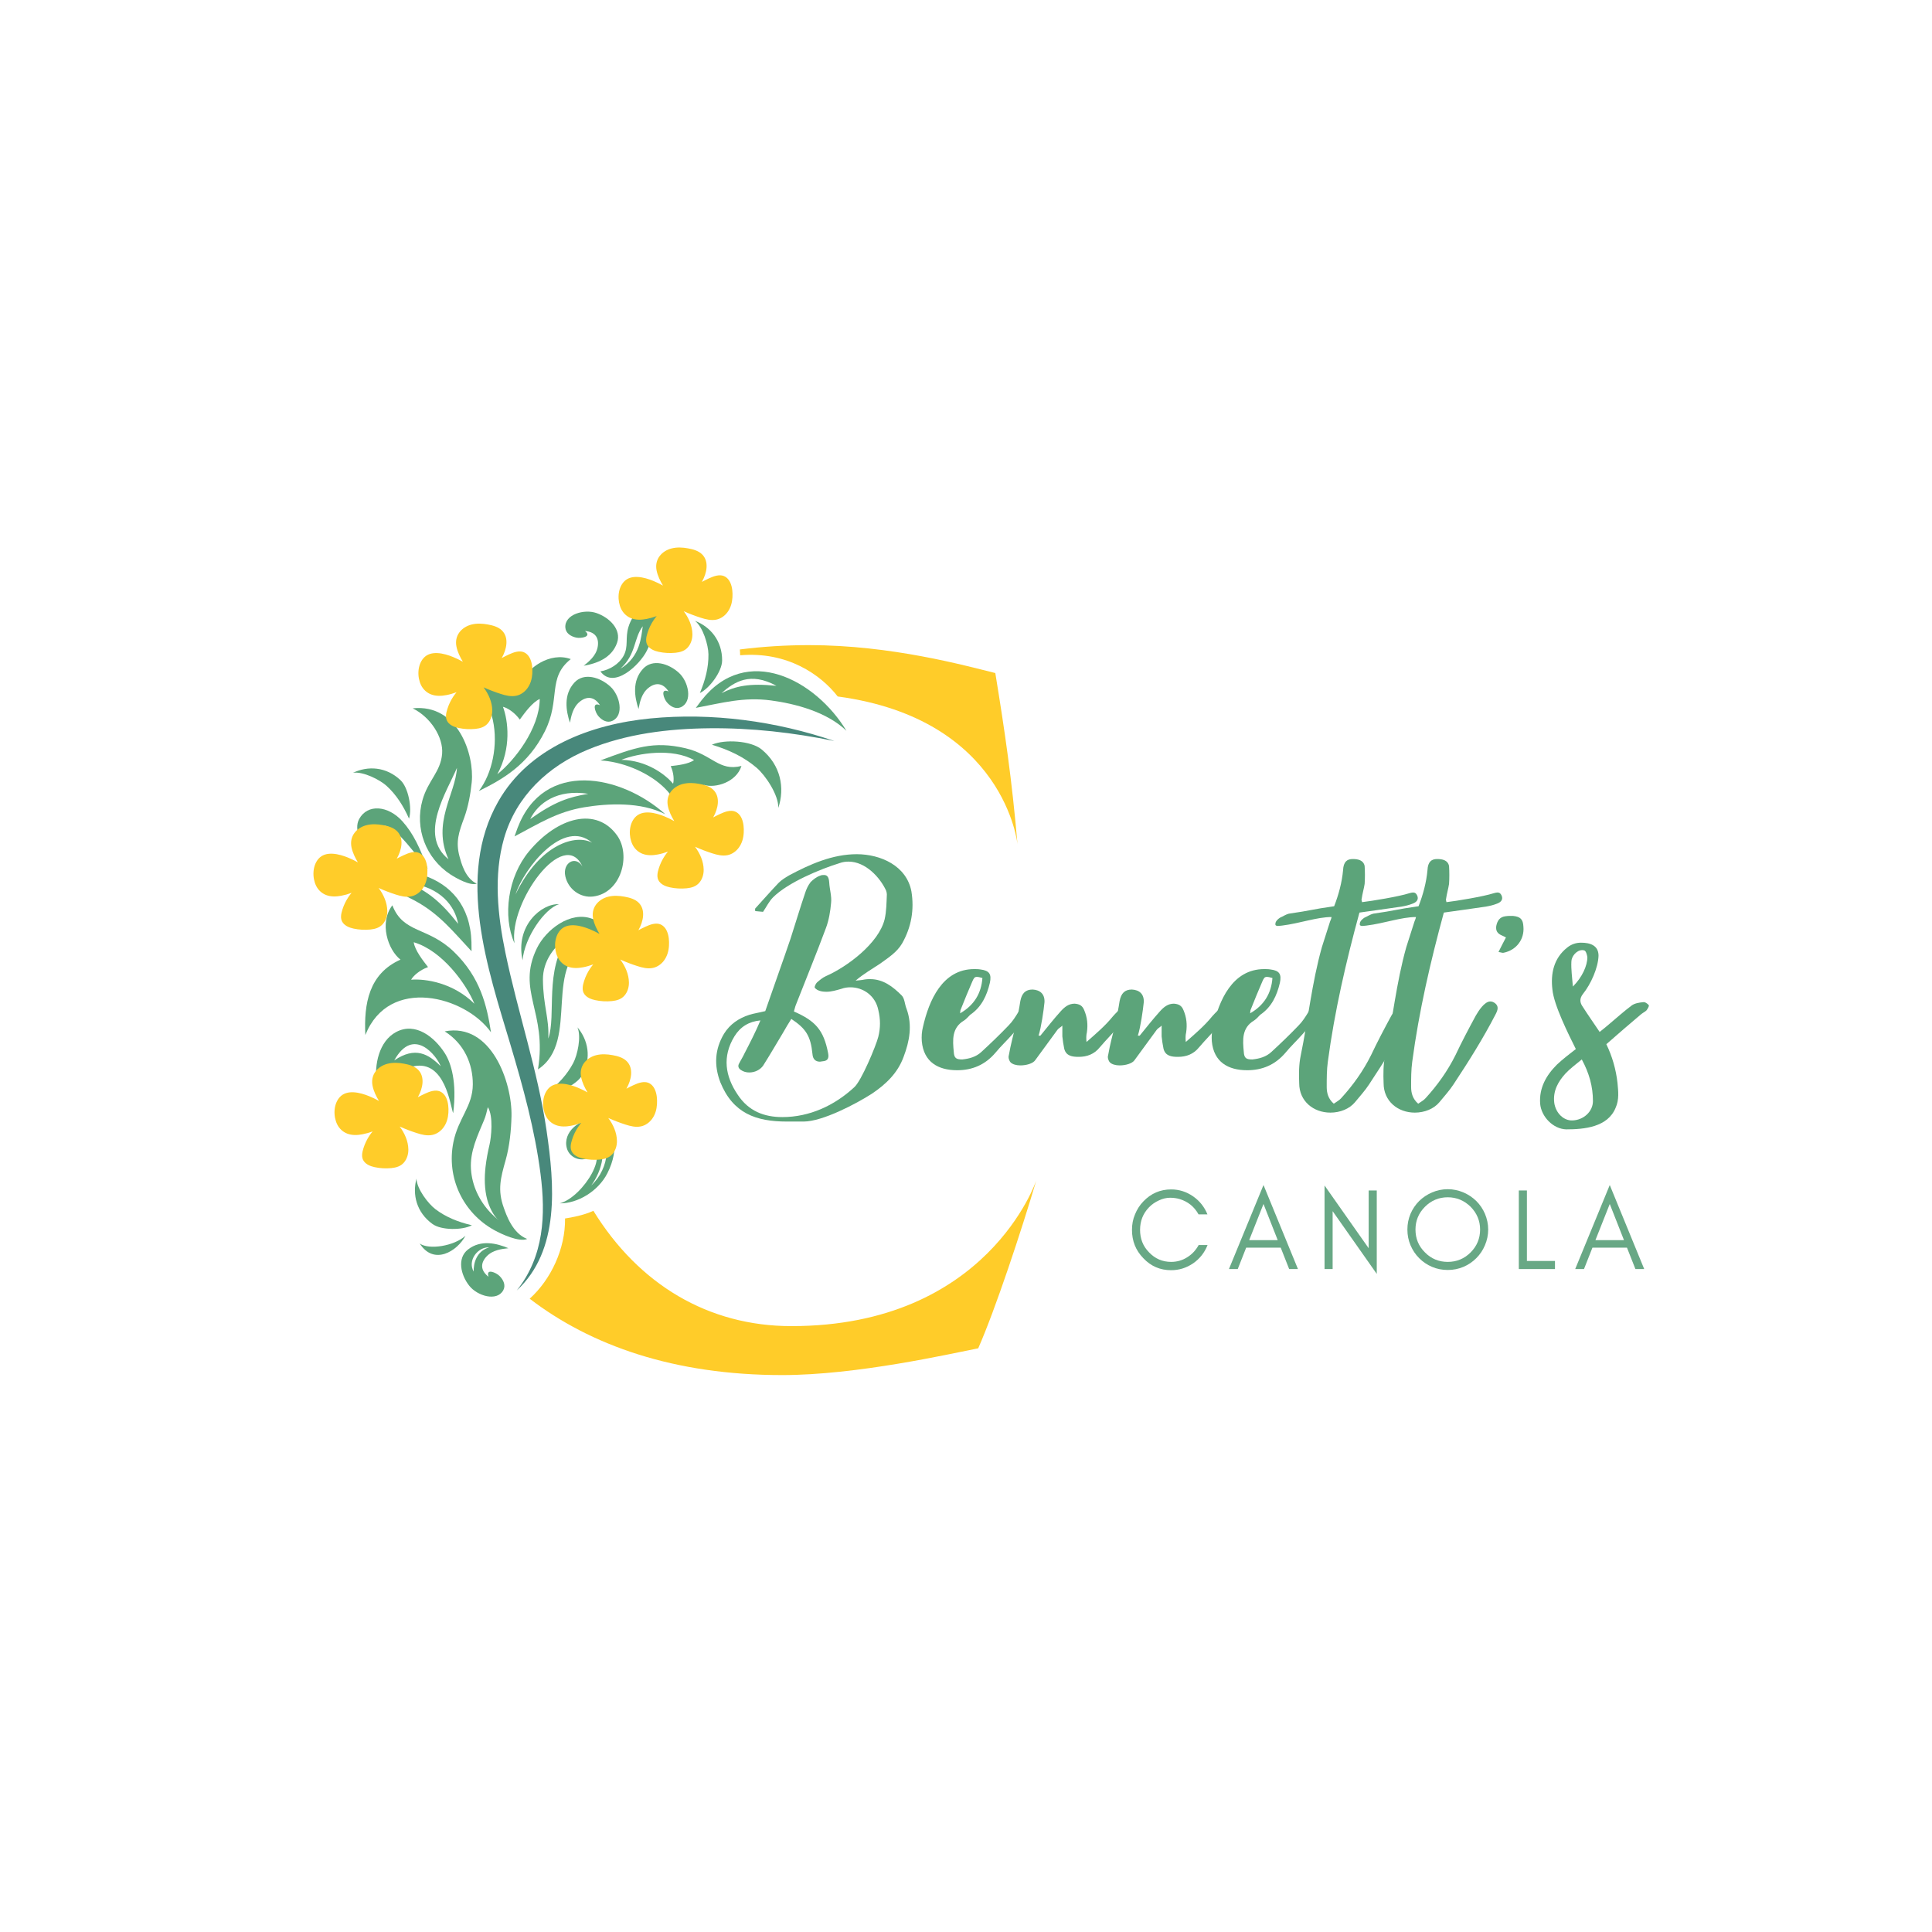 <svg xmlns="http://www.w3.org/2000/svg" xmlns:xlink="http://www.w3.org/1999/xlink" width="500" viewBox="0 0 375 375" height="500" preserveAspectRatio="xMidYMid meet"><defs><g></g></defs><path fill="#ffcc29" d="M 193.188 130.637 C 187.328 129.199 173.066 125.219 157.035 125.219 C 152.41 125.219 147.93 125.512 143.605 126.059 C 143.633 126.434 143.66 126.809 143.664 127.188 C 152.816 126.406 159.297 130.941 162.598 135.184 C 195.109 139.562 197.5 163.902 197.5 163.902 C 196.395 151.191 195.066 142.129 193.188 130.637 Z M 193.188 130.637 " fill-opacity="1" fill-rule="nonzero"></path><path fill="#ffcc29" d="M 153.605 257.398 C 137.523 257.398 124 249.344 115.176 235.016 C 113.309 235.887 110.949 236.312 109.676 236.504 C 109.754 242.367 106.945 248.344 102.812 252.078 C 114.629 261.133 130.793 266.902 151.836 266.902 C 166.32 266.902 184.23 262.812 189.871 261.707 C 193.188 254.191 198.273 238.832 201.148 229.105 C 201.148 229.105 191.715 257.398 153.605 257.398 Z M 153.605 257.398 " fill-opacity="1" fill-rule="nonzero"></path><path fill="#5ca47a" d="M 125.82 133.555 C 124.484 134.648 124.172 136.402 123.938 137.621 C 123.176 135.328 122.633 132.176 124.816 129.809 C 126.648 127.824 129.797 128.77 131.793 130.609 C 133.648 132.316 134.496 136.188 132.176 137.258 C 131.184 137.715 130.168 137.176 129.434 136.309 C 128.82 135.586 128.113 133.473 129.793 134.223 C 129.879 134.309 129.875 134.312 129.781 134.234 C 128.711 132.555 127.262 132.379 125.82 133.555 Z M 125.82 133.555 " fill-opacity="1" fill-rule="nonzero"></path><path fill="#5ca47a" d="M 112.508 136.219 C 111.172 137.312 110.859 139.066 110.625 140.281 C 109.863 137.988 109.32 134.84 111.504 132.473 C 113.336 130.488 116.484 131.434 118.48 133.273 C 120.332 134.98 121.184 138.852 118.863 139.918 C 117.871 140.379 116.855 139.84 116.121 138.973 C 115.508 138.246 114.801 136.137 116.48 136.887 C 116.566 136.973 116.562 136.977 116.469 136.898 C 115.398 135.219 113.945 135.043 112.508 136.219 Z M 112.508 136.219 " fill-opacity="1" fill-rule="nonzero"></path><path fill="#5ca47a" d="M 115.996 125.645 C 115.66 127.34 114.262 128.441 113.301 129.223 C 115.68 128.812 118.719 127.805 119.773 124.762 C 120.66 122.211 118.34 119.883 115.773 118.992 C 113.395 118.164 109.578 119.242 109.73 121.789 C 109.797 122.883 110.75 123.523 111.859 123.762 C 112.789 123.961 114.988 123.586 113.531 122.461 C 113.418 122.426 113.414 122.434 113.527 122.477 C 115.512 122.625 116.355 123.824 115.996 125.645 Z M 115.996 125.645 " fill-opacity="1" fill-rule="nonzero"></path><path fill="#5ca47a" d="M 91.555 237.844 C 91.566 237.836 91.578 237.832 91.59 237.824 C 88.914 237.195 86.574 236.254 84.531 234.715 C 83.133 233.664 80.895 230.758 80.84 228.777 C 80.012 231.848 80.832 235.332 83.953 237.582 C 85.668 238.82 89.711 238.801 91.555 237.844 Z M 91.555 237.844 " fill-opacity="1" fill-rule="nonzero"></path><path fill="#5ca47a" d="M 79.402 158.863 C 79.398 158.875 79.395 158.887 79.391 158.898 C 78.277 156.387 76.922 154.258 75.031 152.535 C 73.742 151.355 70.473 149.691 68.516 150.004 C 71.379 148.625 74.957 148.789 77.746 151.441 C 79.277 152.898 80.004 156.875 79.402 158.863 Z M 79.402 158.863 " fill-opacity="1" fill-rule="nonzero"></path><path fill="#5ca47a" d="M 135.879 134.5 C 135.867 134.508 135.855 134.512 135.844 134.52 C 136.914 131.988 137.543 129.543 137.508 126.988 C 137.488 125.238 136.465 121.719 134.898 120.504 C 137.867 121.648 140.195 124.371 140.164 128.219 C 140.145 130.332 137.742 133.582 135.879 134.5 Z M 135.879 134.5 " fill-opacity="1" fill-rule="nonzero"></path><path fill="#5ca47a" d="M 138.227 144.531 C 138.211 144.535 138.195 144.543 138.18 144.551 C 141.512 145.555 144.398 146.926 146.863 149.027 C 148.551 150.465 151.152 154.309 151.066 156.816 C 152.352 153 151.586 148.531 147.812 145.449 C 145.738 143.754 140.629 143.461 138.227 144.531 Z M 138.227 144.531 " fill-opacity="1" fill-rule="nonzero"></path><path fill="#5ca47a" d="M 90.352 239.852 C 88.191 241.852 83.266 242.652 81.469 241.363 C 84.219 245.688 88.766 242.855 90.352 239.852 Z M 90.352 239.852 " fill-opacity="1" fill-rule="nonzero"></path><path fill="#5ca47a" d="M 106.219 212.156 C 106.207 212.156 106.191 212.156 106.18 212.152 C 108.336 210.449 110.059 208.605 111.258 206.348 C 112.078 204.805 112.875 201.227 112.082 199.406 C 114.137 201.836 114.871 205.344 112.992 208.703 C 111.965 210.547 108.293 212.242 106.219 212.156 Z M 106.219 212.156 " fill-opacity="1" fill-rule="nonzero"></path><path fill="#5ca47a" d="M 108.16 213.465 C 110.965 214.363 115.766 213 116.848 211.074 C 116.188 216.156 110.871 215.516 108.16 213.465 Z M 108.16 213.465 " fill-opacity="1" fill-rule="nonzero"></path><path fill="#5ca47a" d="M 108.523 175.5 C 105.699 176.34 101.793 182.008 101.43 186.391 C 99.957 179.668 105.125 175.332 108.523 175.5 Z M 108.523 175.5 " fill-opacity="1" fill-rule="nonzero"></path><path fill="#5ca47a" d="M 69.715 158.969 C 68.629 160.961 69.969 164.379 72.641 164.398 C 73.852 164.41 74.902 163.449 75.027 162.195 C 75.152 160.895 73.82 160.332 73.316 161.465 C 74.68 157.301 80.031 165.145 83.02 168.66 C 81.547 164.633 80.227 161.785 78.141 159.449 C 75.336 156.309 71.328 156 69.715 158.969 Z M 69.715 158.969 " fill-opacity="1" fill-rule="nonzero"></path><path fill="#48887b" d="M 100.297 250.488 C 105.625 243.816 105.926 235.758 104.918 227.867 C 103.824 219.32 101.523 210.973 99.066 202.738 C 94.691 188.082 88.469 170.051 96.707 155.574 C 102.703 145.031 114.746 140.566 126.262 139.445 C 138.203 138.281 150.617 139.965 161.953 143.832 C 153.977 142.191 145.867 141.273 137.723 141.355 C 129.738 141.434 121.547 142.422 114.117 145.496 C 106.395 148.695 100.184 154.527 97.84 162.695 C 95.766 169.91 96.598 177.684 98.098 184.918 C 100.5 196.508 104.383 207.754 106.094 219.488 C 107.605 229.855 108.762 242.664 100.297 250.488 C 101.219 249.402 101.32 249.539 100.297 250.488 Z M 100.297 250.488 " fill-opacity="1" fill-rule="nonzero"></path><path fill="#5ca47a" d="M 97.789 234.438 C 96.527 230.965 97.172 228.625 98.152 225.152 C 98.902 222.504 99.219 219.387 99.281 216.641 C 99.422 210.184 95.391 198.414 86.316 200.188 C 90.141 202.602 91.789 206.555 91.773 210.469 C 91.758 214.762 88.957 216.996 88.004 221.699 C 86.602 228.625 89.898 235.438 95.945 238.77 C 97.371 239.555 100.77 241.148 102.328 240.477 C 99.457 239.395 98.25 235.719 97.789 234.438 Z M 95.211 235.387 C 93.027 233.086 91.621 230.113 91.414 226.938 C 91.191 223.484 92.684 220.477 93.961 217.398 C 94.289 216.609 94.449 215.906 94.691 214.898 C 95.805 216.645 95.336 220.824 95.02 222.164 C 94.684 223.594 94.406 225.039 94.242 226.492 C 94.008 228.609 94.02 230.805 94.578 232.871 C 94.938 234.195 95.758 236.016 96.832 236.875 C 96.258 236.414 95.715 235.918 95.211 235.387 Z M 95.211 235.387 " fill-opacity="1" fill-rule="nonzero"></path><path fill="#5ca47a" d="M 115 182.602 C 117.93 181.422 119.699 183.203 120.344 185.809 C 120.906 183.086 117.375 179.246 114.902 178.324 C 110.719 176.766 105.957 180.438 104.203 184.066 C 100.188 192.363 106.254 196.398 104.418 207.566 C 112.863 202.027 104.805 186.707 115 182.602 Z M 105.383 190.117 C 105.363 186.551 107.609 183.477 110.281 181.953 C 105.582 188.246 108.027 197.066 106.418 201.586 C 106.637 197.645 105.414 195.191 105.383 190.117 Z M 105.383 190.117 " fill-opacity="1" fill-rule="nonzero"></path><path fill="#5ca47a" d="M 88.062 184.703 C 82.996 179.836 78.297 181.23 76.156 175.719 C 73.551 179.125 75.289 184.359 77.734 186.266 C 71.602 188.988 70.609 194.832 70.914 200.891 C 75.527 189.352 90.34 193.367 95.301 200.367 C 94.512 195.273 93.277 189.711 88.062 184.703 Z M 79.797 190.16 C 80.246 189.363 81.477 188.289 83.082 187.707 C 82.125 186.488 80.516 184.438 80.305 182.887 C 85.844 184.516 90.496 190.973 92.078 194.824 C 87.957 190.754 82.652 189.945 79.797 190.16 Z M 79.797 190.16 " fill-opacity="1" fill-rule="nonzero"></path><path fill="#5ca47a" d="M 105.75 141.965 C 108.891 135.68 106.164 131.613 110.789 127.93 C 106.758 126.457 102.277 129.672 101.188 132.57 C 96.762 127.531 90.883 128.324 85.188 130.418 C 97.582 131.383 98.152 146.715 92.945 153.535 C 97.574 151.266 102.52 148.43 105.75 141.965 Z M 97.625 137.191 C 98.516 137.402 99.891 138.289 100.895 139.668 C 101.801 138.414 103.324 136.301 104.762 135.672 C 104.723 141.441 99.801 147.695 96.531 150.277 C 99.309 145.195 98.625 139.875 97.625 137.191 Z M 97.625 137.191 " fill-opacity="1" fill-rule="nonzero"></path><path fill="#5ca47a" d="M 136.645 152.355 C 138.914 153.035 142.945 151.801 143.914 148.672 C 139.535 149.777 138.277 146.457 133.047 145.234 C 126.805 143.773 123.18 145.117 116.543 147.602 C 124.664 148.043 135.699 155.098 130.547 163.074 C 134.457 160.586 137.66 157.379 136.645 152.355 Z M 120.605 147.488 C 123.852 146.172 130.473 145.16 134.715 147.527 C 133.656 148.316 131.477 148.555 130.184 148.699 C 130.777 150.004 130.855 151.379 130.645 152.117 C 129.09 150.273 125.48 147.566 120.605 147.488 Z M 120.605 147.488 " fill-opacity="1" fill-rule="nonzero"></path><path fill="#5ca47a" d="M 80.234 206.977 C 86.469 205.621 87.438 214.859 87.961 216.07 C 88.723 210.055 87.559 206.312 86.32 204.395 C 84.348 201.332 80.68 198.316 76.906 200.305 C 73.531 202.082 72.641 206.734 73.09 210.117 C 73.445 212.805 76.508 217.527 79.512 214.836 C 75.785 215.98 75.309 208.047 80.234 206.977 Z M 76.523 205.824 C 80.285 199.047 84.82 205.02 85.539 206.953 C 83.16 204.586 80.613 203.051 76.523 205.824 Z M 76.523 205.824 " fill-opacity="1" fill-rule="nonzero"></path><path fill="#5ca47a" d="M 117.891 227.73 C 120.27 223.055 119.609 218.375 115.492 217.496 C 112.727 216.906 109.117 219.711 110.035 222.906 C 110.453 224.359 111.969 225.273 113.512 224.98 C 115.109 224.672 115.316 222.883 113.781 222.68 C 118.984 222.793 113.305 232.324 108.652 233.57 C 112.145 233.605 116.129 231.199 117.891 227.73 Z M 114.613 220.547 C 119.145 220.312 118.305 226.852 114.762 230.09 C 116.711 227.516 118.594 221.938 114.613 220.547 Z M 114.613 220.547 " fill-opacity="1" fill-rule="nonzero"></path><path fill="#5ca47a" d="M 97.672 250.461 C 98.207 249.508 97.75 248.453 96.945 247.652 C 96.273 246.988 94.246 246.125 94.828 247.816 C 93.258 246.621 93.203 245.168 94.48 243.836 C 95.68 242.59 97.453 242.418 98.684 242.277 C 96.461 241.336 93.359 240.547 90.828 242.535 C 88.703 244.203 89.395 247.418 91.074 249.551 C 92.629 251.535 96.422 252.688 97.672 250.461 Z M 94.957 242.113 C 92.465 242.84 91.887 245.23 91.941 246.812 C 90.691 244.645 92.75 242 94.957 242.113 Z M 94.957 242.113 " fill-opacity="1" fill-rule="nonzero"></path><path fill="#5ca47a" d="M 91.508 182.859 C 91.07 168.613 75.934 166.523 65.301 170.977 C 70.562 170.242 76.492 172.625 80.586 174.852 C 85.312 177.418 87.98 180.852 91.527 184.637 C 91.531 184.512 91.512 182.98 91.508 182.859 Z M 79.492 171.426 C 85.512 172.211 88.312 175.863 88.922 179.312 C 85.305 174.703 82.949 173.113 79.492 171.426 Z M 79.492 171.426 " fill-opacity="1" fill-rule="nonzero"></path><path fill="#5ca47a" d="M 100.469 160.676 C 100.426 160.789 99.902 162.23 99.867 162.348 C 104.461 159.934 108.105 157.566 113.414 156.688 C 118.012 155.926 124.395 155.617 129.125 158.035 C 120.539 150.34 105.551 147.363 100.469 160.676 Z M 102.91 158.984 C 104.469 155.844 108.184 153.129 114.18 154.078 C 110.391 154.723 107.684 155.582 102.91 158.984 Z M 102.91 158.984 " fill-opacity="1" fill-rule="nonzero"></path><path fill="#5ca47a" d="M 89.207 166.293 C 88.398 163.375 89.074 161.5 90.098 158.723 C 90.879 156.602 91.34 154.07 91.562 151.832 C 92.094 146.555 88.977 136.551 80.098 137.488 C 83.555 139.172 86.078 143.102 85.816 146.305 C 85.531 149.816 83.098 151.465 82.016 155.25 C 80.426 160.828 82.691 166.609 87.422 169.723 C 88.539 170.453 91.219 171.973 92.535 171.523 C 90.254 170.453 89.504 167.371 89.207 166.293 Z M 88.691 149.043 C 88.43 154.129 83.785 159.688 87.055 166.781 C 81.121 162.027 86.82 153.543 88.691 149.043 Z M 88.691 149.043 " fill-opacity="1" fill-rule="nonzero"></path><path fill="#5ca47a" d="M 136.129 135.977 C 136.055 136.07 135.133 137.297 135.062 137.398 C 140.16 136.438 144.344 135.242 149.676 135.957 C 154.293 136.578 160.488 138.156 164.297 141.855 C 158.352 131.98 144.895 124.738 136.129 135.977 Z M 140.031 134.539 C 142.547 132.32 145.617 130.344 150.707 133.117 C 145.359 132.566 142.809 133.176 140.031 134.539 Z M 140.031 134.539 " fill-opacity="1" fill-rule="nonzero"></path><path fill="#5ca47a" d="M 125.547 126.312 C 126.125 125.16 126.68 123.793 126.949 122.527 C 127.305 120.867 127.551 119.75 128.84 118.582 C 129.312 118.152 130.621 116.887 132.055 117.066 C 131.555 116.445 129.789 116.363 129.023 116.375 C 125.777 116.434 122.906 118.543 121.969 121.734 C 121.332 123.898 122.008 125.441 121.07 127.23 C 120.215 128.863 118.32 130.035 116.539 130.312 C 119.129 133.887 124.188 129.031 125.547 126.312 Z M 120.418 129.793 C 123.535 126.941 122.953 123.957 124.758 121.559 C 124.453 123.516 124.32 127.469 120.418 129.793 Z M 120.418 129.793 " fill-opacity="1" fill-rule="nonzero"></path><path fill="#5ca47a" d="M 119.797 162.188 C 115.766 156.516 108.23 158.574 102.684 165.242 C 98.57 170.188 97.523 177.812 99.863 183.086 C 98.711 175.211 109.465 160.355 113.047 168.176 C 111.73 165.984 109.148 167.461 109.73 170.09 C 110.289 172.621 112.672 174.328 115.152 174.008 C 120.609 173.309 122.5 165.996 119.797 162.188 Z M 100.066 173.598 C 101.758 168.441 109.402 158.781 114.926 163.574 C 111.84 161.859 104.836 163.695 100.066 173.598 Z M 100.066 173.598 " fill-opacity="1" fill-rule="nonzero"></path><path fill="#ffcc29" d="M 143.949 158.832 C 143.586 158.023 142.934 157.418 142.012 157.383 C 141.027 157.348 140.012 157.871 139.145 158.289 C 138.898 158.406 138.656 158.531 138.414 158.664 C 138.434 158.629 138.457 158.598 138.477 158.562 C 139.348 157.012 139.891 154.703 138.453 153.301 C 137.734 152.602 136.695 152.328 135.738 152.152 C 134.688 151.957 133.594 151.898 132.547 152.164 C 131.637 152.391 130.766 152.918 130.203 153.676 C 129.594 154.496 129.434 155.469 129.637 156.465 C 129.844 157.488 130.332 158.477 130.875 159.379 C 130.258 159.035 129.625 158.723 128.969 158.457 C 127.266 157.766 124.652 157.062 123.23 158.688 C 122.035 160.051 121.992 162.355 122.77 163.93 C 123.172 164.746 123.852 165.387 124.707 165.719 C 125.648 166.086 126.699 166.043 127.676 165.855 C 128.348 165.727 129.008 165.539 129.652 165.297 C 129.438 165.551 129.234 165.82 129.047 166.098 C 128.539 166.852 128.145 167.676 127.871 168.543 C 127.609 169.375 127.391 170.348 127.961 171.105 C 128.449 171.754 129.266 172.066 130.035 172.234 C 131.094 172.465 132.203 172.523 133.281 172.418 C 134.219 172.324 135.113 172.066 135.742 171.32 C 136.336 170.613 136.594 169.703 136.582 168.789 C 136.559 167.211 135.871 165.641 134.898 164.348 C 134.918 164.359 134.941 164.367 134.961 164.375 C 136.02 164.852 137.105 165.266 138.211 165.621 C 139.188 165.934 140.223 166.195 141.246 165.98 C 142.117 165.793 142.879 165.242 143.402 164.527 C 144.016 163.695 144.297 162.691 144.355 161.668 C 144.41 160.73 144.336 159.699 143.949 158.832 Z M 143.949 158.832 " fill-opacity="1" fill-rule="nonzero"></path><path fill="#ffcc29" d="M 134.68 159.754 C 134.652 159.559 134.559 159.375 134.402 159.246 C 134.238 159.109 134.066 159.051 133.867 159.051 C 133.812 159.047 133.754 159.051 133.695 159.066 C 133.652 159.074 133.609 159.094 133.57 159.117 C 133.281 159.258 133.086 159.574 133.113 159.902 C 133.152 160.359 133.539 160.672 133.992 160.609 C 134.414 160.555 134.738 160.188 134.68 159.754 Z M 134.68 159.754 " fill-opacity="1" fill-rule="nonzero"></path><path fill="#ffcc29" d="M 132.082 161.57 C 132.023 161.512 131.965 161.453 131.91 161.395 C 131.824 161.305 131.684 161.25 131.562 161.25 C 131.441 161.25 131.297 161.305 131.211 161.395 C 131.125 161.488 131.062 161.613 131.066 161.742 C 131.074 161.875 131.121 161.996 131.211 162.09 C 131.27 162.148 131.328 162.207 131.383 162.266 C 131.473 162.355 131.609 162.41 131.734 162.41 C 131.852 162.41 131.996 162.359 132.082 162.266 C 132.168 162.172 132.23 162.051 132.227 161.918 C 132.219 161.789 132.176 161.668 132.082 161.57 Z M 132.082 161.57 " fill-opacity="1" fill-rule="nonzero"></path><path fill="#ffcc29" d="M 134.875 161.328 C 134.238 161.328 134.238 162.312 134.875 162.312 C 135.508 162.312 135.508 161.328 134.875 161.328 Z M 134.875 161.328 " fill-opacity="1" fill-rule="nonzero"></path><path fill="#ffcc29" d="M 132.961 163.066 C 132.328 163.066 132.328 164.051 132.961 164.051 C 133.598 164.051 133.598 163.066 132.961 163.066 Z M 132.961 163.066 " fill-opacity="1" fill-rule="nonzero"></path><path fill="#ffcc29" d="M 129.441 180.727 C 129.078 179.914 128.426 179.312 127.504 179.277 C 126.52 179.242 125.504 179.766 124.637 180.18 C 124.391 180.301 124.148 180.426 123.906 180.559 C 123.926 180.523 123.949 180.488 123.965 180.453 C 124.84 178.902 125.383 176.598 123.945 175.195 C 123.227 174.496 122.188 174.223 121.23 174.047 C 120.18 173.852 119.086 173.793 118.039 174.055 C 117.129 174.285 116.258 174.809 115.695 175.57 C 115.086 176.391 114.926 177.363 115.129 178.359 C 115.336 179.383 115.824 180.371 116.367 181.273 C 115.75 180.93 115.117 180.617 114.461 180.352 C 112.758 179.656 110.141 178.957 108.723 180.578 C 107.527 181.945 107.484 184.246 108.262 185.82 C 108.664 186.641 109.344 187.281 110.199 187.613 C 111.141 187.98 112.191 187.938 113.168 187.75 C 113.84 187.621 114.5 187.43 115.145 187.191 C 114.93 187.445 114.727 187.715 114.539 187.992 C 114.031 188.746 113.637 189.57 113.363 190.438 C 113.102 191.27 112.883 192.242 113.453 193 C 113.941 193.648 114.758 193.961 115.527 194.125 C 116.586 194.359 117.695 194.418 118.773 194.309 C 119.711 194.215 120.605 193.957 121.234 193.211 C 121.828 192.508 122.086 191.594 122.074 190.684 C 122.051 189.105 121.363 187.535 120.391 186.242 C 120.41 186.25 120.434 186.262 120.453 186.27 C 121.512 186.746 122.598 187.16 123.703 187.512 C 124.68 187.824 125.715 188.09 126.738 187.871 C 127.609 187.688 128.371 187.137 128.895 186.422 C 129.508 185.59 129.789 184.586 129.848 183.559 C 129.902 182.625 129.828 181.59 129.441 180.727 Z M 129.441 180.727 " fill-opacity="1" fill-rule="nonzero"></path><path fill="#ffcc29" d="M 120.172 181.648 C 120.145 181.453 120.051 181.27 119.895 181.141 C 119.73 181.004 119.555 180.945 119.359 180.945 C 119.305 180.941 119.246 180.945 119.188 180.961 C 119.145 180.969 119.102 180.984 119.062 181.008 C 118.773 181.148 118.578 181.469 118.605 181.797 C 118.645 182.25 119.031 182.566 119.484 182.504 C 119.906 182.449 120.23 182.082 120.172 181.648 Z M 120.172 181.648 " fill-opacity="1" fill-rule="nonzero"></path><path fill="#ffcc29" d="M 117.574 183.465 C 117.516 183.406 117.457 183.348 117.402 183.289 C 117.316 183.199 117.176 183.145 117.055 183.145 C 116.934 183.145 116.789 183.199 116.703 183.289 C 116.617 183.383 116.555 183.504 116.559 183.637 C 116.566 183.77 116.613 183.887 116.703 183.984 C 116.762 184.043 116.82 184.102 116.875 184.16 C 116.965 184.25 117.102 184.305 117.227 184.305 C 117.344 184.305 117.488 184.25 117.574 184.16 C 117.66 184.066 117.723 183.945 117.719 183.812 C 117.711 183.68 117.668 183.562 117.574 183.465 Z M 117.574 183.465 " fill-opacity="1" fill-rule="nonzero"></path><path fill="#ffcc29" d="M 120.367 183.223 C 119.73 183.223 119.73 184.207 120.367 184.207 C 121 184.207 121 183.223 120.367 183.223 Z M 120.367 183.223 " fill-opacity="1" fill-rule="nonzero"></path><path fill="#ffcc29" d="M 118.453 184.961 C 117.82 184.961 117.82 185.945 118.453 185.945 C 119.09 185.945 119.09 184.961 118.453 184.961 Z M 118.453 184.961 " fill-opacity="1" fill-rule="nonzero"></path><path fill="#ffcc29" d="M 82.539 166.836 C 82.176 166.023 81.523 165.422 80.602 165.387 C 79.621 165.352 78.602 165.875 77.734 166.293 C 77.488 166.41 77.246 166.535 77.008 166.668 C 77.023 166.633 77.047 166.598 77.066 166.562 C 77.938 165.016 78.484 162.707 77.043 161.305 C 76.324 160.605 75.289 160.332 74.332 160.156 C 73.277 159.961 72.184 159.902 71.137 160.168 C 70.227 160.395 69.355 160.918 68.793 161.68 C 68.184 162.5 68.027 163.473 68.227 164.469 C 68.438 165.492 68.922 166.48 69.465 167.383 C 68.848 167.039 68.215 166.727 67.559 166.461 C 65.855 165.77 63.242 165.066 61.82 166.691 C 60.629 168.055 60.586 170.355 61.359 171.934 C 61.762 172.75 62.445 173.391 63.297 173.723 C 64.238 174.09 65.289 174.047 66.266 173.859 C 66.938 173.73 67.598 173.543 68.242 173.301 C 68.027 173.555 67.828 173.824 67.637 174.102 C 67.129 174.855 66.734 175.68 66.461 176.547 C 66.199 177.379 65.98 178.352 66.555 179.109 C 67.043 179.758 67.855 180.07 68.625 180.238 C 69.684 180.469 70.793 180.527 71.871 180.422 C 72.809 180.324 73.703 180.07 74.332 179.324 C 74.926 178.617 75.188 177.703 75.172 176.793 C 75.148 175.215 74.461 173.645 73.488 172.352 C 73.508 172.363 73.531 172.371 73.551 172.379 C 74.609 172.855 75.695 173.27 76.801 173.625 C 77.777 173.938 78.812 174.199 79.836 173.98 C 80.707 173.797 81.469 173.246 81.992 172.531 C 82.605 171.699 82.887 170.695 82.945 169.672 C 83 168.734 82.93 167.699 82.539 166.836 Z M 82.539 166.836 " fill-opacity="1" fill-rule="nonzero"></path><path fill="#ffcc29" d="M 73.27 167.758 C 73.242 167.562 73.148 167.379 72.996 167.25 C 72.832 167.113 72.656 167.055 72.457 167.055 C 72.402 167.051 72.344 167.055 72.285 167.07 C 72.242 167.078 72.199 167.098 72.16 167.117 C 71.871 167.262 71.676 167.578 71.703 167.906 C 71.742 168.359 72.129 168.676 72.582 168.613 C 73.004 168.559 73.328 168.191 73.27 167.758 Z M 73.27 167.758 " fill-opacity="1" fill-rule="nonzero"></path><path fill="#ffcc29" d="M 70.672 169.574 C 70.613 169.516 70.555 169.457 70.5 169.398 C 70.414 169.309 70.277 169.254 70.152 169.254 C 70.031 169.254 69.887 169.309 69.805 169.398 C 69.719 169.492 69.652 169.613 69.66 169.746 C 69.664 169.879 69.711 170 69.805 170.094 C 69.859 170.152 69.918 170.211 69.973 170.27 C 70.062 170.359 70.199 170.414 70.324 170.414 C 70.445 170.414 70.586 170.363 70.672 170.27 C 70.758 170.176 70.82 170.055 70.816 169.922 C 70.809 169.793 70.766 169.672 70.672 169.574 Z M 70.672 169.574 " fill-opacity="1" fill-rule="nonzero"></path><path fill="#ffcc29" d="M 73.465 169.332 C 72.832 169.332 72.828 170.316 73.465 170.316 C 74.098 170.316 74.098 169.332 73.465 169.332 Z M 73.465 169.332 " fill-opacity="1" fill-rule="nonzero"></path><path fill="#ffcc29" d="M 71.551 171.07 C 70.918 171.07 70.918 172.055 71.551 172.055 C 72.188 172.055 72.188 171.07 71.551 171.07 Z M 71.551 171.07 " fill-opacity="1" fill-rule="nonzero"></path><path fill="#ffcc29" d="M 141.762 113.117 C 141.398 112.309 140.746 111.703 139.824 111.668 C 138.84 111.633 137.82 112.156 136.957 112.574 C 136.711 112.691 136.465 112.816 136.227 112.949 C 136.246 112.914 136.266 112.879 136.285 112.848 C 137.156 111.297 137.703 108.988 136.262 107.586 C 135.543 106.887 134.508 106.613 133.551 106.438 C 132.5 106.242 131.406 106.184 130.359 106.449 C 129.449 106.676 128.578 107.199 128.016 107.961 C 127.406 108.781 127.246 109.758 127.449 110.75 C 127.656 111.773 128.145 112.762 128.688 113.664 C 128.066 113.324 127.434 113.008 126.777 112.742 C 125.078 112.051 122.461 111.352 121.043 112.973 C 119.848 114.336 119.805 116.637 120.578 118.215 C 120.984 119.035 121.664 119.672 122.516 120.004 C 123.461 120.371 124.508 120.328 125.488 120.141 C 126.156 120.012 126.82 119.824 127.465 119.582 C 127.25 119.836 127.047 120.105 126.859 120.383 C 126.352 121.137 125.957 121.961 125.684 122.828 C 125.422 123.66 125.203 124.633 125.773 125.391 C 126.262 126.039 127.078 126.352 127.844 126.52 C 128.906 126.75 130.012 126.809 131.094 126.703 C 132.031 126.609 132.926 126.352 133.551 125.605 C 134.145 124.898 134.406 123.984 134.395 123.074 C 134.371 121.496 133.68 119.926 132.707 118.633 C 132.73 118.645 132.75 118.652 132.77 118.66 C 133.832 119.137 134.918 119.551 136.023 119.906 C 137 120.219 138.035 120.48 139.059 120.266 C 139.93 120.078 140.691 119.527 141.215 118.812 C 141.828 117.98 142.105 116.977 142.168 115.953 C 142.223 115.016 142.148 113.984 141.762 113.117 Z M 141.762 113.117 " fill-opacity="1" fill-rule="nonzero"></path><path fill="#ffcc29" d="M 132.488 114.039 C 132.465 113.844 132.371 113.66 132.215 113.531 C 132.051 113.395 131.875 113.336 131.68 113.336 C 131.621 113.332 131.566 113.336 131.508 113.352 C 131.465 113.359 131.422 113.379 131.383 113.398 C 131.094 113.543 130.898 113.859 130.926 114.188 C 130.965 114.645 131.348 114.957 131.805 114.895 C 132.223 114.84 132.547 114.473 132.488 114.039 Z M 132.488 114.039 " fill-opacity="1" fill-rule="nonzero"></path><path fill="#ffcc29" d="M 129.891 115.855 C 129.836 115.797 129.777 115.738 129.719 115.68 C 129.633 115.59 129.496 115.535 129.371 115.535 C 129.25 115.535 129.109 115.59 129.023 115.68 C 128.938 115.773 128.875 115.898 128.879 116.027 C 128.887 116.16 128.93 116.281 129.023 116.375 C 129.082 116.434 129.137 116.492 129.195 116.555 C 129.281 116.641 129.418 116.695 129.543 116.695 C 129.664 116.695 129.809 116.645 129.891 116.555 C 129.977 116.457 130.043 116.336 130.035 116.203 C 130.031 116.074 129.984 115.953 129.891 115.855 Z M 129.891 115.855 " fill-opacity="1" fill-rule="nonzero"></path><path fill="#ffcc29" d="M 132.684 115.613 C 132.051 115.613 132.051 116.598 132.684 116.598 C 133.32 116.598 133.32 115.613 132.684 115.613 Z M 132.684 115.613 " fill-opacity="1" fill-rule="nonzero"></path><path fill="#ffcc29" d="M 130.773 117.352 C 130.141 117.352 130.137 118.336 130.773 118.336 C 131.406 118.336 131.41 117.352 130.773 117.352 Z M 130.773 117.352 " fill-opacity="1" fill-rule="nonzero"></path><path fill="#ffcc29" d="M 102.914 127.895 C 102.551 127.086 101.898 126.48 100.977 126.445 C 99.992 126.41 98.973 126.934 98.109 127.352 C 97.863 127.469 97.617 127.594 97.379 127.727 C 97.398 127.691 97.418 127.66 97.438 127.625 C 98.309 126.074 98.855 123.766 97.414 122.363 C 96.695 121.664 95.66 121.395 94.703 121.215 C 93.652 121.02 92.559 120.961 91.512 121.227 C 90.602 121.457 89.73 121.98 89.168 122.738 C 88.559 123.559 88.398 124.535 88.602 125.527 C 88.809 126.551 89.297 127.539 89.84 128.441 C 89.219 128.102 88.586 127.785 87.93 127.52 C 86.23 126.828 83.613 126.129 82.195 127.75 C 81 129.117 80.957 131.418 81.73 132.992 C 82.133 133.812 82.816 134.449 83.668 134.781 C 84.613 135.148 85.66 135.105 86.641 134.918 C 87.312 134.793 87.973 134.602 88.617 134.359 C 88.402 134.613 88.199 134.883 88.012 135.16 C 87.504 135.914 87.109 136.738 86.836 137.605 C 86.574 138.438 86.355 139.41 86.926 140.168 C 87.414 140.816 88.23 141.129 88.996 141.297 C 90.059 141.527 91.164 141.586 92.246 141.48 C 93.184 141.387 94.078 141.129 94.703 140.383 C 95.297 139.676 95.559 138.766 95.547 137.852 C 95.523 136.273 94.832 134.703 93.859 133.41 C 93.883 133.422 93.902 133.43 93.922 133.441 C 94.984 133.914 96.07 134.328 97.176 134.684 C 98.152 134.996 99.188 135.258 100.211 135.043 C 101.082 134.859 101.844 134.305 102.367 133.594 C 102.98 132.758 103.258 131.754 103.32 130.73 C 103.375 129.793 103.301 128.762 102.914 127.895 Z M 102.914 127.895 " fill-opacity="1" fill-rule="nonzero"></path><path fill="#ffcc29" d="M 93.641 128.816 C 93.617 128.621 93.523 128.438 93.367 128.309 C 93.203 128.172 93.027 128.113 92.832 128.113 C 92.773 128.109 92.719 128.113 92.66 128.129 C 92.617 128.137 92.574 128.156 92.535 128.18 C 92.246 128.32 92.051 128.637 92.078 128.965 C 92.117 129.422 92.5 129.734 92.957 129.672 C 93.375 129.617 93.703 129.25 93.641 128.816 Z M 93.641 128.816 " fill-opacity="1" fill-rule="nonzero"></path><path fill="#ffcc29" d="M 91.043 130.633 C 90.988 130.574 90.93 130.516 90.871 130.457 C 90.785 130.367 90.648 130.312 90.523 130.312 C 90.406 130.312 90.262 130.367 90.176 130.457 C 90.09 130.551 90.027 130.676 90.031 130.805 C 90.039 130.938 90.082 131.059 90.176 131.156 C 90.234 131.215 90.289 131.273 90.348 131.332 C 90.434 131.422 90.57 131.473 90.695 131.473 C 90.816 131.473 90.961 131.422 91.043 131.332 C 91.129 131.238 91.195 131.113 91.188 130.98 C 91.184 130.852 91.137 130.73 91.043 130.633 Z M 91.043 130.633 " fill-opacity="1" fill-rule="nonzero"></path><path fill="#ffcc29" d="M 93.836 130.391 C 93.203 130.391 93.203 131.375 93.836 131.375 C 94.473 131.375 94.473 130.391 93.836 130.391 Z M 93.836 130.391 " fill-opacity="1" fill-rule="nonzero"></path><path fill="#ffcc29" d="M 91.926 132.129 C 91.293 132.129 91.289 133.113 91.926 133.113 C 92.559 133.113 92.562 132.129 91.926 132.129 Z M 91.926 132.129 " fill-opacity="1" fill-rule="nonzero"></path><path fill="#ffcc29" d="M 86.629 213.141 C 86.266 212.332 85.613 211.727 84.691 211.691 C 83.707 211.656 82.688 212.18 81.824 212.598 C 81.574 212.715 81.332 212.84 81.094 212.973 C 81.113 212.938 81.133 212.902 81.152 212.871 C 82.023 211.32 82.57 209.012 81.129 207.609 C 80.41 206.91 79.375 206.637 78.418 206.461 C 77.367 206.266 76.273 206.207 75.227 206.473 C 74.316 206.699 73.445 207.223 72.883 207.984 C 72.273 208.805 72.113 209.777 72.316 210.773 C 72.523 211.797 73.012 212.785 73.555 213.688 C 72.934 213.344 72.301 213.031 71.645 212.766 C 69.945 212.074 67.328 211.371 65.91 212.996 C 64.715 214.359 64.672 216.664 65.445 218.234 C 65.848 219.055 66.531 219.695 67.383 220.027 C 68.328 220.395 69.375 220.352 70.355 220.164 C 71.023 220.035 71.688 219.848 72.328 219.605 C 72.117 219.859 71.914 220.129 71.727 220.406 C 71.219 221.16 70.824 221.984 70.551 222.852 C 70.289 223.684 70.07 224.656 70.641 225.414 C 71.129 226.062 71.945 226.375 72.711 226.543 C 73.773 226.773 74.879 226.832 75.961 226.727 C 76.898 226.633 77.793 226.375 78.418 225.629 C 79.012 224.922 79.273 224.012 79.262 223.098 C 79.238 221.52 78.547 219.949 77.574 218.656 C 77.598 218.668 77.617 218.676 77.637 218.684 C 78.699 219.16 79.785 219.574 80.891 219.926 C 81.867 220.242 82.898 220.504 83.926 220.285 C 84.797 220.102 85.559 219.551 86.082 218.836 C 86.695 218.004 86.973 217 87.035 215.977 C 87.09 215.039 87.016 214.008 86.629 213.141 Z M 86.629 213.141 " fill-opacity="1" fill-rule="nonzero"></path><path fill="#ffcc29" d="M 77.355 214.062 C 77.332 213.867 77.238 213.684 77.082 213.555 C 76.918 213.418 76.742 213.359 76.547 213.359 C 76.488 213.355 76.434 213.359 76.375 213.375 C 76.328 213.383 76.289 213.402 76.25 213.426 C 75.957 213.566 75.766 213.883 75.793 214.211 C 75.832 214.668 76.215 214.98 76.672 214.918 C 77.09 214.863 77.414 214.496 77.355 214.062 Z M 77.355 214.062 " fill-opacity="1" fill-rule="nonzero"></path><path fill="#ffcc29" d="M 74.758 215.879 C 74.703 215.82 74.645 215.762 74.586 215.703 C 74.5 215.613 74.363 215.559 74.238 215.559 C 74.117 215.559 73.973 215.613 73.891 215.703 C 73.805 215.797 73.742 215.922 73.746 216.051 C 73.754 216.184 73.797 216.305 73.891 216.398 C 73.949 216.457 74.004 216.516 74.062 216.574 C 74.148 216.664 74.285 216.719 74.41 216.719 C 74.531 216.719 74.676 216.668 74.758 216.574 C 74.844 216.48 74.91 216.359 74.902 216.227 C 74.898 216.098 74.852 215.977 74.758 215.879 Z M 74.758 215.879 " fill-opacity="1" fill-rule="nonzero"></path><path fill="#ffcc29" d="M 77.551 215.637 C 76.918 215.637 76.918 216.621 77.551 216.621 C 78.188 216.621 78.188 215.637 77.551 215.637 Z M 77.551 215.637 " fill-opacity="1" fill-rule="nonzero"></path><path fill="#ffcc29" d="M 75.641 217.375 C 75.008 217.375 75.004 218.359 75.641 218.359 C 76.273 218.359 76.273 217.375 75.641 217.375 Z M 75.641 217.375 " fill-opacity="1" fill-rule="nonzero"></path><path fill="#ffcc29" d="M 127.113 211.48 C 126.754 210.672 126.098 210.066 125.18 210.035 C 124.195 209.996 123.176 210.523 122.309 210.938 C 122.062 211.059 121.82 211.184 121.582 211.316 C 121.602 211.281 121.621 211.246 121.641 211.211 C 122.512 209.66 123.059 207.352 121.617 205.953 C 120.898 205.254 119.863 204.98 118.906 204.805 C 117.852 204.609 116.758 204.547 115.711 204.812 C 114.805 205.043 113.934 205.566 113.367 206.324 C 112.758 207.148 112.602 208.121 112.801 209.113 C 113.012 210.137 113.496 211.129 114.039 212.031 C 113.422 211.688 112.789 211.371 112.133 211.105 C 110.43 210.414 107.816 209.715 106.398 211.336 C 105.203 212.703 105.16 215.004 105.934 216.578 C 106.336 217.398 107.02 218.039 107.871 218.367 C 108.816 218.738 109.863 218.695 110.84 218.508 C 111.512 218.379 112.172 218.188 112.816 217.945 C 112.602 218.203 112.402 218.469 112.215 218.75 C 111.703 219.504 111.309 220.328 111.039 221.195 C 110.773 222.027 110.559 223 111.129 223.758 C 111.617 224.402 112.43 224.719 113.199 224.883 C 114.258 225.113 115.367 225.176 116.445 225.066 C 117.383 224.973 118.281 224.715 118.906 223.969 C 119.5 223.266 119.762 222.352 119.746 221.441 C 119.727 219.859 119.035 218.289 118.062 217 C 118.082 217.008 118.105 217.02 118.125 217.027 C 119.188 217.5 120.27 217.914 121.375 218.27 C 122.352 218.582 123.387 218.848 124.41 218.629 C 125.285 218.445 126.043 217.891 126.566 217.18 C 127.184 216.344 127.461 215.34 127.52 214.316 C 127.574 213.383 127.504 212.348 127.113 211.48 Z M 127.113 211.48 " fill-opacity="1" fill-rule="nonzero"></path><path fill="#ffcc29" d="M 117.844 212.406 C 117.816 212.207 117.723 212.027 117.57 211.898 C 117.406 211.762 117.23 211.699 117.031 211.703 C 116.977 211.699 116.918 211.703 116.859 211.719 C 116.816 211.727 116.777 211.742 116.738 211.766 C 116.445 211.906 116.25 212.227 116.277 212.555 C 116.32 213.008 116.703 213.324 117.156 213.262 C 117.578 213.207 117.902 212.84 117.844 212.406 Z M 117.844 212.406 " fill-opacity="1" fill-rule="nonzero"></path><path fill="#ffcc29" d="M 115.246 214.223 C 115.188 214.164 115.133 214.105 115.074 214.047 C 114.988 213.957 114.852 213.902 114.727 213.902 C 114.605 213.902 114.461 213.953 114.379 214.047 C 114.293 214.141 114.227 214.262 114.234 214.395 C 114.238 214.527 114.285 214.645 114.379 214.742 C 114.434 214.801 114.492 214.859 114.551 214.918 C 114.637 215.008 114.773 215.062 114.898 215.062 C 115.02 215.062 115.164 215.008 115.246 214.918 C 115.332 214.824 115.395 214.699 115.391 214.57 C 115.383 214.438 115.34 214.316 115.246 214.223 Z M 115.246 214.223 " fill-opacity="1" fill-rule="nonzero"></path><path fill="#ffcc29" d="M 118.039 213.977 C 117.406 213.977 117.406 214.965 118.039 214.965 C 118.672 214.965 118.676 213.977 118.039 213.977 Z M 118.039 213.977 " fill-opacity="1" fill-rule="nonzero"></path><path fill="#ffcc29" d="M 116.129 215.715 C 115.492 215.715 115.492 216.699 116.129 216.699 C 116.762 216.699 116.762 215.715 116.129 215.715 Z M 116.129 215.715 " fill-opacity="1" fill-rule="nonzero"></path><g fill="#5ca47a" fill-opacity="1"><g transform="translate(138.939, 217.908)"><g><path d="M 36.086 -24.684 C 34.355 -26.418 32.48 -27.859 29.953 -27.859 C 29.594 -27.859 29.23 -27.859 28.871 -27.789 C 28.293 -27.645 27.715 -27.645 27.137 -27.57 C 28.652 -28.871 30.312 -29.809 31.828 -30.82 C 33.418 -31.973 35.148 -33.055 36.16 -34.789 C 37.965 -37.965 38.543 -41.355 37.965 -44.895 C 37.027 -49.875 31.973 -52.109 27.355 -52.109 C 22.664 -52.109 18.262 -50.16 14.219 -47.996 C 13.496 -47.562 12.773 -47.129 12.199 -46.555 C 10.684 -44.965 9.168 -43.234 7.652 -41.574 C 7.578 -41.43 7.652 -41.211 7.652 -41.066 C 8.156 -40.996 8.59 -40.996 9.168 -40.922 C 9.816 -41.863 10.32 -42.945 11.113 -43.738 C 14.004 -46.625 20.281 -49.223 24.035 -50.379 C 24.613 -50.594 25.188 -50.668 25.766 -50.668 C 29.086 -50.668 31.902 -47.562 33.055 -45.039 C 33.129 -44.82 33.199 -44.531 33.199 -44.316 C 33.129 -42.727 33.129 -41.066 32.77 -39.48 C 31.613 -34.789 25.477 -30.242 21.363 -28.438 C 20.715 -28.148 20.137 -27.645 19.633 -27.211 C 19.414 -26.992 19.125 -26.418 19.199 -26.199 C 19.703 -25.551 20.715 -25.406 21.438 -25.406 C 22.445 -25.406 23.387 -25.695 24.395 -25.984 C 24.973 -26.199 25.551 -26.273 26.129 -26.273 C 28.582 -26.273 30.965 -24.684 31.539 -21.871 C 31.973 -20.066 31.973 -18.406 31.539 -16.672 C 31.109 -14.941 28.219 -8.012 26.848 -6.855 C 23.023 -3.32 18.188 -1.082 12.918 -1.082 C 9.383 -1.082 6.352 -2.238 4.258 -5.414 C 1.805 -9.023 1.227 -12.848 3.609 -16.746 C 4.762 -18.621 6.422 -19.633 8.66 -19.848 C 7.723 -17.609 6.641 -15.52 5.559 -13.426 C 5.27 -12.773 4.836 -12.125 4.477 -11.402 C 4.258 -10.969 4.402 -10.539 4.836 -10.25 C 5.34 -9.887 5.918 -9.742 6.496 -9.742 C 7.578 -9.742 8.59 -10.25 9.168 -11.043 C 10.539 -13.207 11.836 -15.445 13.137 -17.609 C 13.57 -18.406 14.074 -19.199 14.652 -20.137 C 17.465 -18.262 18.406 -16.891 18.766 -13.281 C 18.836 -12.344 19.344 -11.836 20.211 -11.836 C 20.352 -11.836 20.57 -11.91 20.715 -11.91 C 21.652 -11.98 22.012 -12.414 21.797 -13.496 C 20.93 -18.043 19.27 -19.777 15.156 -21.582 C 15.301 -22.012 15.375 -22.445 15.52 -22.809 C 17.465 -27.789 19.488 -32.695 21.363 -37.746 C 21.941 -39.262 22.23 -40.996 22.375 -42.656 C 22.52 -43.953 22.086 -45.254 22.012 -46.625 C 21.941 -47.637 21.652 -48.07 21.004 -48.07 C 20.785 -48.07 20.496 -48.07 20.211 -47.926 C 19.559 -47.707 18.91 -47.203 18.406 -46.699 C 17.898 -46.047 17.539 -45.254 17.32 -44.531 C 16.312 -41.574 15.445 -38.613 14.508 -35.727 C 12.918 -31.035 11.188 -26.273 9.598 -21.652 C 8.445 -21.363 7.434 -21.219 6.496 -20.93 C 4.477 -20.281 2.742 -19.125 1.586 -17.25 C -0.215 -14.219 -0.359 -11.113 0.867 -7.867 C 3.32 -1.805 7.797 -0.215 13.785 -0.215 C 14.867 -0.215 15.949 -0.215 17.035 -0.215 C 20.715 -0.215 27.281 -3.68 30.312 -5.629 C 32.984 -7.434 35.293 -9.598 36.449 -12.773 C 37.602 -15.805 38.18 -18.91 37.027 -22.086 C 36.664 -22.953 36.664 -24.105 36.086 -24.684 Z M 36.086 -24.684 "></path></g></g></g><g fill="#5ca47a" fill-opacity="1"><g transform="translate(180.076, 217.908)"><g><path d="M 17.609 -21.508 C 17.035 -20.57 16.457 -19.633 15.66 -18.836 C 14.004 -17.105 12.199 -15.375 10.395 -13.715 C 9.383 -12.773 8.082 -12.414 6.711 -12.27 C 5.559 -12.27 5.125 -12.488 5.051 -13.715 C 4.836 -16.023 4.621 -18.406 7.074 -19.848 C 7.508 -20.137 7.867 -20.57 8.227 -20.93 C 10.465 -22.445 11.477 -24.684 12.055 -27.137 C 12.414 -28.797 11.98 -29.52 10.25 -29.734 C 9.816 -29.809 9.383 -29.809 9.023 -29.809 C 2.816 -29.809 0.215 -23.672 -0.938 -18.551 C -1.156 -17.684 -1.227 -16.746 -1.156 -15.805 C -0.793 -11.766 2.02 -10.176 5.703 -10.176 C 8.59 -10.176 11.113 -11.188 13.137 -13.57 C 14.145 -14.797 15.375 -15.949 16.457 -17.18 C 17.539 -18.332 18.551 -19.633 19.559 -20.93 C 19.848 -21.363 19.992 -21.941 20.281 -22.734 C 19.055 -22.734 18.262 -22.59 17.609 -21.508 Z M 10.609 -28.078 C 10.395 -25.117 9.023 -22.809 6.277 -21.219 C 6.352 -21.508 6.277 -21.797 6.422 -22.012 C 7.145 -23.816 7.867 -25.621 8.66 -27.426 C 8.949 -28.078 9.094 -28.293 9.527 -28.293 C 9.816 -28.293 10.105 -28.219 10.609 -28.078 Z M 10.609 -28.078 "></path></g></g></g><g fill="#5ca47a" fill-opacity="1"><g transform="translate(197.83, 217.908)"><g><path d="M 21.219 -22.445 C 21.004 -22.52 20.715 -22.664 20.496 -22.664 C 20.352 -22.664 20.211 -22.59 20.137 -22.52 C 19.414 -21.941 18.766 -21.293 18.188 -20.641 C 16.672 -18.766 14.867 -17.25 13.062 -15.66 C 12.992 -16.312 12.992 -16.961 13.137 -17.539 C 13.352 -19.055 13.207 -20.426 12.629 -21.797 C 12.27 -22.734 11.691 -23.023 10.754 -23.098 C 9.598 -23.098 8.805 -22.445 8.082 -21.652 C 6.711 -20.137 5.414 -18.477 4.113 -16.891 C 3.969 -16.891 3.898 -16.891 3.754 -16.891 C 4.258 -18.406 4.762 -21.871 4.906 -23.387 C 4.98 -24.973 4.043 -25.766 2.598 -25.84 C 1.227 -25.84 0.504 -25.117 0.215 -23.602 C 0 -22.156 -0.289 -20.785 -0.578 -19.344 C -1.082 -17.25 -1.66 -15.156 -2.02 -13.062 C -2.164 -12.629 -1.949 -11.98 -1.66 -11.691 C -1.301 -11.332 -0.578 -11.113 0.215 -11.113 C 1.371 -11.113 2.672 -11.477 3.105 -12.125 C 4.547 -14.074 5.992 -16.094 7.434 -18.043 C 7.652 -18.332 8.012 -18.477 8.371 -18.836 C 8.371 -17.973 8.371 -17.32 8.371 -16.746 C 8.445 -15.949 8.59 -15.086 8.734 -14.363 C 9.094 -12.918 10.32 -12.773 11.547 -12.773 C 13.137 -12.773 14.578 -13.281 15.66 -14.652 C 16.891 -16.094 18.262 -17.465 19.488 -18.91 C 20.137 -19.703 20.715 -20.641 21.219 -21.508 C 21.363 -21.797 21.363 -22.375 21.219 -22.445 Z M 21.219 -22.445 "></path></g></g></g><g fill="#5ca47a" fill-opacity="1"><g transform="translate(217.1, 217.908)"><g><path d="M 21.219 -22.445 C 21.004 -22.52 20.715 -22.664 20.496 -22.664 C 20.352 -22.664 20.211 -22.59 20.137 -22.52 C 19.414 -21.941 18.766 -21.293 18.188 -20.641 C 16.672 -18.766 14.867 -17.25 13.062 -15.66 C 12.992 -16.312 12.992 -16.961 13.137 -17.539 C 13.352 -19.055 13.207 -20.426 12.629 -21.797 C 12.27 -22.734 11.691 -23.023 10.754 -23.098 C 9.598 -23.098 8.805 -22.445 8.082 -21.652 C 6.711 -20.137 5.414 -18.477 4.113 -16.891 C 3.969 -16.891 3.898 -16.891 3.754 -16.891 C 4.258 -18.406 4.762 -21.871 4.906 -23.387 C 4.98 -24.973 4.043 -25.766 2.598 -25.84 C 1.227 -25.84 0.504 -25.117 0.215 -23.602 C 0 -22.156 -0.289 -20.785 -0.578 -19.344 C -1.082 -17.25 -1.66 -15.156 -2.02 -13.062 C -2.164 -12.629 -1.949 -11.98 -1.66 -11.691 C -1.301 -11.332 -0.578 -11.113 0.215 -11.113 C 1.371 -11.113 2.672 -11.477 3.105 -12.125 C 4.547 -14.074 5.992 -16.094 7.434 -18.043 C 7.652 -18.332 8.012 -18.477 8.371 -18.836 C 8.371 -17.973 8.371 -17.32 8.371 -16.746 C 8.445 -15.949 8.59 -15.086 8.734 -14.363 C 9.094 -12.918 10.32 -12.773 11.547 -12.773 C 13.137 -12.773 14.578 -13.281 15.66 -14.652 C 16.891 -16.094 18.262 -17.465 19.488 -18.91 C 20.137 -19.703 20.715 -20.641 21.219 -21.508 C 21.363 -21.797 21.363 -22.375 21.219 -22.445 Z M 21.219 -22.445 "></path></g></g></g><g fill="#5ca47a" fill-opacity="1"><g transform="translate(236.369, 217.908)"><g><path d="M 17.609 -21.508 C 17.035 -20.57 16.457 -19.633 15.66 -18.836 C 14.004 -17.105 12.199 -15.375 10.395 -13.715 C 9.383 -12.773 8.082 -12.414 6.711 -12.27 C 5.559 -12.27 5.125 -12.488 5.051 -13.715 C 4.836 -16.023 4.621 -18.406 7.074 -19.848 C 7.508 -20.137 7.867 -20.57 8.227 -20.93 C 10.465 -22.445 11.477 -24.684 12.055 -27.137 C 12.414 -28.797 11.98 -29.52 10.25 -29.734 C 9.816 -29.809 9.383 -29.809 9.023 -29.809 C 2.816 -29.809 0.215 -23.672 -0.938 -18.551 C -1.156 -17.684 -1.227 -16.746 -1.156 -15.805 C -0.793 -11.766 2.02 -10.176 5.703 -10.176 C 8.59 -10.176 11.113 -11.188 13.137 -13.57 C 14.145 -14.797 15.375 -15.949 16.457 -17.18 C 17.539 -18.332 18.551 -19.633 19.559 -20.93 C 19.848 -21.363 19.992 -21.941 20.281 -22.734 C 19.055 -22.734 18.262 -22.59 17.609 -21.508 Z M 10.609 -28.078 C 10.395 -25.117 9.023 -22.809 6.277 -21.219 C 6.352 -21.508 6.277 -21.797 6.422 -22.012 C 7.145 -23.816 7.867 -25.621 8.66 -27.426 C 8.949 -28.078 9.094 -28.293 9.527 -28.293 C 9.816 -28.293 10.105 -28.219 10.609 -28.078 Z M 10.609 -28.078 "></path></g></g></g><g fill="#5ca47a" fill-opacity="1"><g transform="translate(254.123, 217.908)"><g><path d="M 21.004 -43.953 C 20.785 -44.531 20.496 -44.676 20.137 -44.676 C 19.922 -44.676 19.703 -44.605 19.414 -44.531 C 17.395 -43.883 12.125 -43.016 10.25 -42.801 C 10.176 -43.16 10.105 -43.305 10.176 -43.449 C 10.32 -44.461 10.609 -45.398 10.754 -46.336 C 10.828 -47.492 10.828 -48.645 10.754 -49.801 C 10.539 -50.957 9.453 -51.172 8.445 -51.172 C 7.363 -51.172 6.641 -50.668 6.566 -49.008 C 6.352 -46.625 5.703 -44.242 4.836 -42.008 C 0.215 -41.355 0.578 -41.211 -3.969 -40.562 C -4.547 -40.418 -5.195 -39.984 -5.703 -39.77 C -6.137 -39.48 -6.566 -39.047 -6.566 -38.613 C -6.641 -38.254 -6.352 -38.18 -6.062 -38.18 C -5.773 -38.18 -5.484 -38.254 -5.27 -38.254 C -1.805 -38.688 1.516 -39.914 4.332 -39.914 C 4.258 -39.48 4.113 -39.262 4.043 -39.047 C 3.535 -37.387 2.961 -35.727 2.453 -34.066 C 0.504 -27.137 -0.215 -19.992 -1.66 -12.992 C -2.02 -11.258 -2.02 -9.453 -1.949 -7.652 C -1.949 -4.188 0.793 -1.949 4.113 -1.949 C 5.992 -1.949 7.797 -2.672 8.879 -3.969 C 9.816 -5.125 10.828 -6.207 11.621 -7.434 C 14.578 -11.91 17.395 -16.383 19.848 -21.148 C 20.211 -21.871 20.426 -22.59 19.703 -23.168 C 19.414 -23.387 19.125 -23.527 18.766 -23.527 C 17.609 -23.527 16.457 -21.652 15.949 -20.785 C 14.578 -18.262 13.207 -15.66 11.98 -13.062 C 10.465 -10.031 8.516 -7.289 6.207 -4.762 C 5.848 -4.332 5.27 -4.043 4.762 -3.68 C 3.68 -4.621 3.391 -5.773 3.391 -6.93 C 3.391 -8.59 3.391 -10.25 3.609 -11.836 C 4.906 -21.582 7.145 -31.254 9.742 -40.777 C 13.496 -41.285 14.289 -41.43 17.898 -41.934 C 18.695 -42.078 19.344 -42.223 20.066 -42.512 C 20.859 -42.801 21.219 -43.305 21.004 -43.953 Z M 21.004 -43.953 "></path></g></g></g><g fill="#5ca47a" fill-opacity="1"><g transform="translate(270.506, 217.908)"><g><path d="M 21.004 -43.953 C 20.785 -44.531 20.496 -44.676 20.137 -44.676 C 19.922 -44.676 19.703 -44.605 19.414 -44.531 C 17.395 -43.883 12.125 -43.016 10.25 -42.801 C 10.176 -43.16 10.105 -43.305 10.176 -43.449 C 10.32 -44.461 10.609 -45.398 10.754 -46.336 C 10.828 -47.492 10.828 -48.645 10.754 -49.801 C 10.539 -50.957 9.453 -51.172 8.445 -51.172 C 7.363 -51.172 6.641 -50.668 6.566 -49.008 C 6.352 -46.625 5.703 -44.242 4.836 -42.008 C 0.215 -41.355 0.578 -41.211 -3.969 -40.562 C -4.547 -40.418 -5.195 -39.984 -5.703 -39.77 C -6.137 -39.48 -6.566 -39.047 -6.566 -38.613 C -6.641 -38.254 -6.352 -38.18 -6.062 -38.18 C -5.773 -38.18 -5.484 -38.254 -5.27 -38.254 C -1.805 -38.688 1.516 -39.914 4.332 -39.914 C 4.258 -39.48 4.113 -39.262 4.043 -39.047 C 3.535 -37.387 2.961 -35.727 2.453 -34.066 C 0.504 -27.137 -0.215 -19.992 -1.66 -12.992 C -2.02 -11.258 -2.02 -9.453 -1.949 -7.652 C -1.949 -4.188 0.793 -1.949 4.113 -1.949 C 5.992 -1.949 7.797 -2.672 8.879 -3.969 C 9.816 -5.125 10.828 -6.207 11.621 -7.434 C 14.578 -11.91 17.395 -16.383 19.848 -21.148 C 20.211 -21.871 20.426 -22.59 19.703 -23.168 C 19.414 -23.387 19.125 -23.527 18.766 -23.527 C 17.609 -23.527 16.457 -21.652 15.949 -20.785 C 14.578 -18.262 13.207 -15.66 11.98 -13.062 C 10.465 -10.031 8.516 -7.289 6.207 -4.762 C 5.848 -4.332 5.27 -4.043 4.762 -3.68 C 3.68 -4.621 3.391 -5.773 3.391 -6.93 C 3.391 -8.59 3.391 -10.25 3.609 -11.836 C 4.906 -21.582 7.145 -31.254 9.742 -40.777 C 13.496 -41.285 14.289 -41.43 17.898 -41.934 C 18.695 -42.078 19.344 -42.223 20.066 -42.512 C 20.859 -42.801 21.219 -43.305 21.004 -43.953 Z M 21.004 -43.953 "></path></g></g></g><g fill="#5ca47a" fill-opacity="1"><g transform="translate(286.889, 217.908)"><g><path d="M 3.969 -33.129 C 4.477 -33.055 4.762 -32.91 4.98 -32.984 C 7.434 -33.488 9.023 -35.582 8.805 -38.035 C 8.734 -39.48 8.227 -39.984 6.785 -40.129 C 6.641 -40.129 6.496 -40.129 6.352 -40.129 C 5.992 -40.129 5.629 -40.129 5.27 -40.059 C 4.258 -39.914 3.754 -39.262 3.535 -38.18 C 3.391 -37.172 3.824 -36.664 4.691 -36.305 C 4.906 -36.23 5.125 -36.086 5.414 -35.945 C 4.906 -35.004 4.477 -34.141 3.969 -33.129 Z M 3.969 -33.129 "></path></g></g></g><g fill="#5ca47a" fill-opacity="1"><g transform="translate(302.622, 217.908)"><g><path d="M 17.395 -22.809 C 17.18 -23.098 16.672 -23.457 16.312 -23.387 C 15.52 -23.312 14.652 -23.168 14.074 -22.734 C 12.629 -21.652 11.258 -20.426 9.887 -19.27 C 9.238 -18.695 8.59 -18.188 7.867 -17.609 C 6.711 -19.344 5.629 -20.859 4.621 -22.445 C 4.043 -23.242 3.898 -24.035 4.621 -24.973 C 6.137 -26.848 7.578 -30.023 7.652 -32.406 C 7.652 -34.426 5.992 -34.934 4.258 -34.934 C 3.32 -34.934 2.383 -34.645 1.586 -33.996 C -1.082 -31.902 -1.66 -28.871 -1.301 -25.84 C -1.012 -22.809 1.805 -17.18 3.246 -14.289 C 1.949 -13.281 0.723 -12.344 -0.434 -11.258 C -2.527 -9.168 -3.898 -6.711 -3.68 -3.68 C -3.465 -1.156 -1.156 1.227 1.371 1.301 C 4.906 1.301 9.453 0.867 10.969 -2.887 C 11.691 -4.477 11.477 -6.137 11.332 -7.723 C 11.043 -10.32 10.32 -12.848 9.168 -15.23 C 11.477 -17.25 13.715 -19.199 15.949 -21.074 C 16.312 -21.363 16.672 -21.508 16.961 -21.797 C 17.18 -22.086 17.539 -22.664 17.395 -22.809 Z M 4.477 -33.488 C 4.621 -33.488 4.762 -33.488 4.906 -33.418 C 5.195 -33.344 5.414 -32.625 5.484 -32.117 C 5.484 -30.457 4.477 -28.219 2.672 -26.418 C 2.527 -28.293 2.309 -29.734 2.383 -31.254 C 2.383 -32.262 3.391 -33.488 4.477 -33.488 Z M 2.598 -0.434 C 0.867 -0.359 -0.648 -1.875 -0.938 -3.824 C -1.227 -6.137 -0.215 -7.938 1.227 -9.527 C 2.094 -10.465 3.176 -11.258 4.402 -12.27 C 5.848 -9.598 6.566 -7 6.566 -4.188 C 6.566 -2.164 4.762 -0.504 2.598 -0.434 Z M 2.598 -0.434 "></path></g></g></g><g fill="#68a885" fill-opacity="1"><g transform="translate(218.709, 246.322)"><g><path d="M 15.68 -4.664 L 13.953 -4.664 C 13.414 -3.68 12.676 -2.871 11.73 -2.289 C 10.789 -1.684 9.734 -1.391 8.613 -1.391 C 6.93 -1.391 5.496 -1.996 4.309 -3.254 C 3.141 -4.441 2.578 -5.898 2.578 -7.605 C 2.578 -9.309 3.141 -10.766 4.309 -11.98 C 4.844 -12.539 5.496 -12.988 6.234 -13.324 C 6.953 -13.66 7.672 -13.84 8.391 -13.84 C 9.086 -13.84 9.691 -13.75 10.23 -13.594 C 11.867 -13.102 13.102 -12.113 13.93 -10.609 L 15.656 -10.609 C 15.074 -12.047 14.156 -13.211 12.875 -14.109 C 11.574 -15.008 10.16 -15.457 8.613 -15.457 C 6.484 -15.457 4.688 -14.672 3.207 -13.121 C 2.512 -12.406 1.973 -11.551 1.594 -10.609 C 1.188 -9.668 1.008 -8.66 1.008 -7.605 C 1.008 -5.449 1.727 -3.633 3.207 -2.109 C 4.688 -0.539 6.484 0.223 8.613 0.223 C 10.16 0.223 11.574 -0.223 12.898 -1.121 C 14.176 -2.02 15.098 -3.184 15.68 -4.664 Z M 15.68 -4.664 "></path></g></g></g><g fill="#68a885" fill-opacity="1"><g transform="translate(238.315, 246.322)"><g><path d="M 4.148 -5.609 L 6.93 -12.629 L 9.691 -5.609 Z M 13.617 0 L 6.93 -16.309 L 0.223 0 L 1.93 0 L 3.566 -4.148 L 10.273 -4.148 L 11.91 0 Z M 13.617 0 "></path></g></g></g><g fill="#68a885" fill-opacity="1"><g transform="translate(255.409, 246.322)"><g><path d="M 3.254 -11.238 L 11.82 0.941 L 11.82 -15.254 L 10.25 -15.254 L 10.25 -4.039 L 1.684 -16.219 L 1.684 0 L 3.254 0 Z M 3.254 -11.238 "></path></g></g></g><g fill="#68a885" fill-opacity="1"><g transform="translate(272.166, 246.322)"><g><path d="M 15.121 -7.672 C 15.121 -5.922 14.492 -4.441 13.281 -3.23 C 12.047 -1.996 10.566 -1.391 8.84 -1.391 C 7.109 -1.391 5.629 -1.996 4.418 -3.23 C 3.184 -4.441 2.578 -5.922 2.578 -7.672 C 2.578 -9.375 3.184 -10.855 4.418 -12.09 C 5.629 -13.301 7.109 -13.93 8.84 -13.93 C 10.566 -13.93 12.047 -13.301 13.281 -12.09 C 14.492 -10.855 15.121 -9.375 15.121 -7.672 Z M 16.691 -7.672 C 16.691 -8.75 16.465 -9.758 16.062 -10.723 C 15.656 -11.664 15.098 -12.496 14.379 -13.211 C 13.66 -13.906 12.832 -14.469 11.891 -14.871 C 10.926 -15.277 9.914 -15.5 8.84 -15.5 C 7.762 -15.5 6.73 -15.277 5.789 -14.871 C 4.844 -14.469 4.016 -13.906 3.297 -13.211 C 2.578 -12.496 2.02 -11.664 1.613 -10.723 C 1.211 -9.758 1.008 -8.75 1.008 -7.672 C 1.008 -6.594 1.211 -5.562 1.613 -4.621 C 2.02 -3.656 2.578 -2.828 3.297 -2.109 C 4.016 -1.391 4.844 -0.828 5.789 -0.426 C 6.73 -0.023 7.762 0.18 8.84 0.18 C 9.914 0.18 10.926 -0.023 11.891 -0.426 C 12.832 -0.828 13.66 -1.391 14.379 -2.109 C 15.098 -2.828 15.656 -3.656 16.062 -4.621 C 16.465 -5.562 16.691 -6.594 16.691 -7.672 Z M 16.691 -7.672 "></path></g></g></g><g fill="#68a885" fill-opacity="1"><g transform="translate(293.118, 246.322)"><g><path d="M 3.254 -1.57 L 3.254 -15.254 L 1.684 -15.254 L 1.684 0 L 8.703 0 L 8.703 -1.57 Z M 3.254 -1.57 "></path></g></g></g><g fill="#68a885" fill-opacity="1"><g transform="translate(305.523, 246.322)"><g><path d="M 4.148 -5.609 L 6.93 -12.629 L 9.691 -5.609 Z M 13.617 0 L 6.93 -16.309 L 0.223 0 L 1.93 0 L 3.566 -4.148 L 10.273 -4.148 L 11.91 0 Z M 13.617 0 "></path></g></g></g></svg>